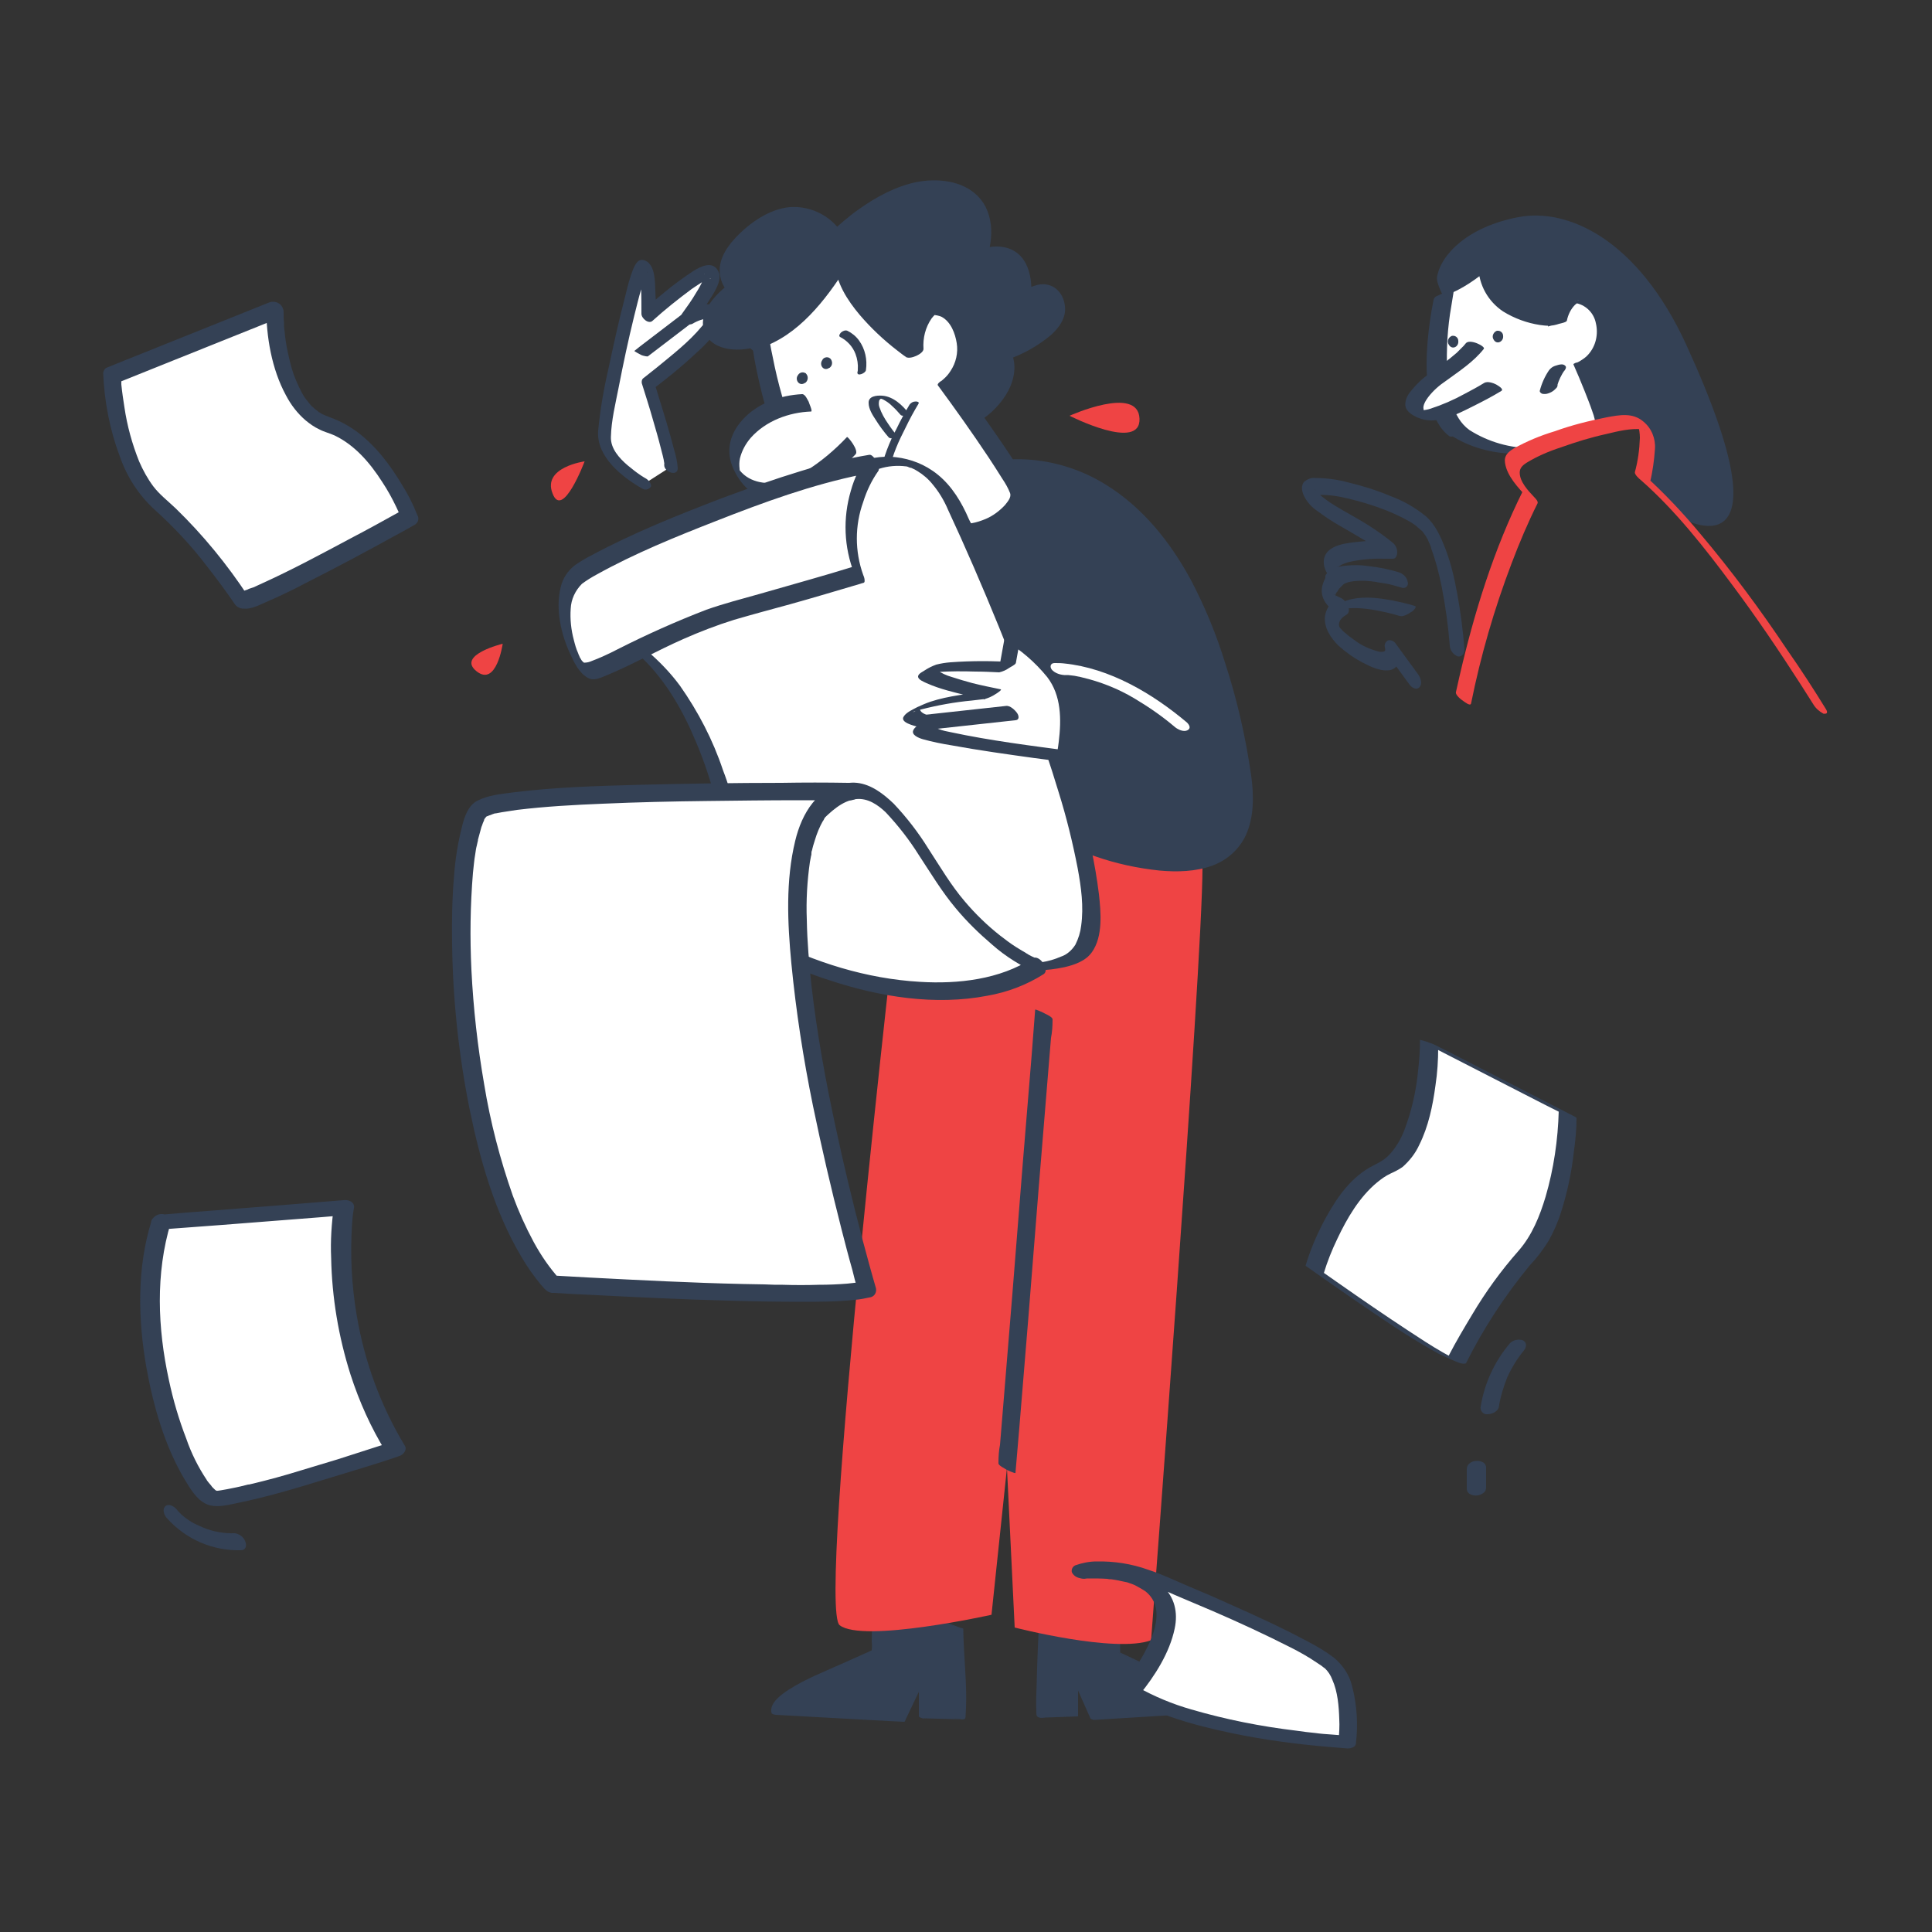 <svg transform="scale(1)" version="1.1" id="dyIbMY4OHk" xmlns="http://www.w3.org/2000/svg" xmlns:xlink="http://www.w3.org/1999/xlink" x="0px" y="0px" viewBox="0 0 500 500" xml:space="preserve" class="pbimage_pbimage__wrapper__image__0LEis false"><rect x="0" y="0" width="500" height="500" fill="#333333" stroke="none"/><title>Busy 3</title><style type="text/css"> .st0{fill:#FFFFFF;} .st1{fill:#000005;} .st2{fill:none;} .st3{fill:#59BE4C;}
 .st3{fill:#ef4444;}
 .st1{fill:#344155;}
 .st0{fill:#FFFFFF;}</style><g id="character-1"><path class="st0" d="M166.6,125.3c0,0-10.3-5.8-10.3-12.3s8.3-44.2,10-43.9s1.4,12.5,1.4,12.5s13.9-12.3,16-11.1S178,82.3,178,82.3
		s7.5-4.1,6.8,0.3s-17.1,16.7-17.1,16.7s5.9,18.6,5.9,21.5" fill="#FFFFFF"></path><path class="st1" d="M167.1,123.8C167,123.8,166.5,123.5,167.1,123.8c-0.5-0.3-0.9-0.5-1.3-0.8c-1.2-0.8-2.3-1.7-3.4-2.6
		c-2.1-1.8-4.4-4.3-4.3-7.3c0.1-4.3,1.2-8.7,2-12.8c1.2-6.2,2.5-12.3,4-18.4c0.6-2.4,1.2-4.9,1.9-7.3c0.3-0.9,0.5-1.8,0.9-2.7
		c0.1-0.3,0.2-0.6,0.3-0.9c0.1-0.2,0.4-0.9,0.2-0.4c0.1-0.4,0.4-0.2,0-0.1c-0.8,0.3-1.6,0-2.2-0.6c0.1,0.1,0.1,0.3,0.1,0.1
		s0,0.2,0.1,0.2c0.3,1.3,0.5,2.7,0.5,4.1c0.1,2.3,0.1,4.6,0.1,6.9c0,1.2,1.9,2.8,2.9,1.8c3.2-2.9,6.6-5.6,10.1-8.2
		c1-0.7,2.1-1.4,3.2-2.1c0.3-0.2,0.7-0.4,1.1-0.5l0.5-0.1c0.2-0.1-0.1,0.1-0.1,0s0.8,0.3-0.1,0c-0.2-0.1-0.4-0.2-0.6-0.3
		c-0.2-0.3-0.3-0.5-0.6-0.8c0.3,0.2-0.2-0.1,0-0.1c0,0,0,0.2,0,0.2c0,0.1,0,0.3-0.1,0.4c-0.1,0.3-0.2,0.6-0.3,0.8
		c-0.5,1.2-1.1,2.3-1.8,3.4c-1.1,1.9-2.4,3.7-3.7,5.5c-1.1,1.5,1.3,3.3,2.7,2.6c1.3-0.8,2.8-1.3,4.3-1.5c0.2,0,0.2,0.1,0.1-0.1
		s-0.5-0.6-0.5-0.6s0,0.6-0.1,0.8c-0.4,0.8-0.8,1.5-1.4,2.1c-3.3,4-7.6,7.3-11.6,10.6c-1.1,0.9-2.3,1.8-3.4,2.7
		c-0.5,0.3-0.6,0.9-0.5,1.4c1,3.2,2,6.3,2.9,9.5c0.7,2.4,1.4,4.8,2,7.2c0.2,0.9,0.5,1.8,0.7,2.8c0.1,0.3,0.1,0.7,0.2,1.1s0,0,0,0.2
		c0,0.1,0,0.2,0,0.4c0,1.8,3.5,3,3.5,0.8c-0.1-1.7-0.5-3.4-1-5c-0.6-2.4-1.3-4.8-2-7.2c-1-3.3-2-6.5-3-9.8l-0.3,1.4
		c3.7-2.8,7.3-5.7,10.7-8.9c2.2-1.9,4.2-4,5.9-6.3c1.5-2.2,1.7-5.6-1.5-6.5c-2.3-0.6-5.1,0.7-7.1,1.8l2.7,2.6
		c1.3-1.8,2.5-3.6,3.7-5.5s3.6-5.3,2.4-7.6c-1.4-2.8-4.5-1.3-6.4-0.1c-2.6,1.7-5.2,3.6-7.6,5.6c-1.7,1.4-3.4,2.8-5.1,4.3l2.9,1.8
		c0.1-2.2,0-4.4-0.1-6.6s0-6.5-2.5-7.7c-1.9-0.9-2.7,0.9-3.3,2.3c-0.8,2.1-1.4,4.3-1.9,6.5c-1.7,6.4-3.1,12.9-4.5,19.4
		c-1.2,5.2-2.1,10.5-2.6,15.8c-0.5,6.7,6.2,12,11.5,15c0.7,0.4,1.6,0.2,2.1-0.5c0,0,0-0.1,0.1-0.1
		C168.6,125.1,167.8,124.2,167.1,123.8L167.1,123.8z" fill="#344155"></path><line class="st2" x1="166" y1="91.6" x2="178.1" y2="82.3"></line><path class="st1" d="M167.7,92.2l10.6-8.1l1.5-1.2c0.2-0.1-1.5-0.9-1.6-1c-0.4-0.2-0.8-0.3-1.3-0.4c-0.2,0-0.4-0.1-0.6,0l-10.6,8.1
		l-1.5,1.2c-0.2,0.1,1.5,0.9,1.6,1c0.4,0.2,0.8,0.3,1.3,0.4C167.3,92.2,167.6,92.3,167.7,92.2L167.7,92.2z" fill="#344155"></path><path class="st1" d="M269.4,421.9c0,0-1,22.4-0.4,22.4s9.5-0.3,9.5-0.3v-9l4.4,9.9l29.8-1.8c0,0,1-3.2-5.8-6.8s-17.5-8.6-17.5-8.6
		l-0.2-13.3L269.4,421.9z" fill="#344155"></path><path class="st1" d="M268.8,421.7c-0.2,4.6-0.4,9.2-0.5,13.8c-0.1,2.5-0.2,5-0.1,7.5c0,0.4,0,0.9,0.2,1.2c0.5,0.5,1.5,0.4,2.1,0.3
		c2.8-0.1,5.6-0.2,8.5-0.3l0,0v-9l-1.2-0.4l4.4,9.9c0.1,0.2,0.9,0.5,1.1,0.4l26.1-1.6l3.8-0.2l0,0c0.3-1.2-0.5-2.5-1.2-3.4
		c-2.1-2.6-5.4-4-8.3-5.5c-4.7-2.4-9.4-4.7-14.2-6.9l0.4,0.3l-0.2-13.3c0-0.2-1-0.5-1.1-0.5L268.8,421.7c0,0,0.8,0.6,1.1,0.5
		l19.9-7.6l-1.1-0.5l0.2,13.3c0,0.1,0.3,0.2,0.4,0.3c4.4,2.1,8.8,4.2,13.1,6.4c3.1,1.5,6.8,3,8.8,5.9c0.3,0.4,1.5,2.5,1,3
		c-0.3,0.3-1.9,0.1-2.3,0.1l-5.2,0.3l-13.7,0.8l-8.6,0.5l1.1,0.4l-4.4-9.9c-0.3-0.2-0.7-0.4-1.2-0.4c0,2.8,0,5.7,0,8.5
		c0,0.5,0.1,0.3-0.2,0.5c-0.6,0.1-1.3,0.1-1.9,0.1l-5.6,0.2c-0.6-0.1-1.1-0.1-1.7,0c-0.3,0.1,0.8,0.7,0.9,0.3c0-0.2,0-0.3,0-0.5
		c-0.1-1.1-0.1-2.3,0-3.5c0-3.6,0.2-7.2,0.3-10.9c0.1-2.5,0.2-4.9,0.3-7.4C269.9,421.8,268.8,421.6,268.8,421.7z" fill="#344155"></path><path class="st1" d="M248.6,421.4c0,0,1.1,23.4,0.4,23.4s-10.6-0.3-10.6-0.3v-9.4l-4.9,10.3l-33.2-1.9c0,0-1.1-3.4,6.4-7.1
		s19.5-9,19.5-9l0.3-13.9L248.6,421.4z" fill="#344155"></path><path class="st1" d="M248,421.2c0.2,4.5,0.4,9,0.5,13.6c0.1,2.6,0.2,5.3,0.1,8c0,0.4,0.1,1.5-0.1,1.8s-1.7,0-2.1,0l-8.5-0.3
		l1.1,0.5v-9.4c0-0.2-1.1-0.6-1.2-0.5l-4.2,8.8c-0.2,0.5-0.4,1-0.7,1.4c-0.1,0.1,0.1,0-0.2,0c-0.9,0-1.8,0-2.7-0.1l-23.4-1.3l-7-0.4
		l1.1,0.4c-0.3-1.1,0.6-2.6,1.3-3.4c2.4-2.9,6.4-4.4,9.8-6c4.9-2.3,9.9-4.6,14.9-6.8l0,0l0.3-13.9l-0.5-0.1l19.3,7l2.8,1
		c0.8,0.3,0.2-0.2-0.2-0.3l-19.3-7l-2.8-1c0,0-0.5-0.1-0.5-0.1l-0.1,7l-0.1,4.8c0.1,0.7,0.1,1.4,0,2.2c-0.1,0.1-0.5,0.2-0.6,0.3
		l-1.8,0.8l-5.6,2.5c-4.5,2-9.3,3.9-13.5,6.6c-1.7,1.1-5.2,3.5-4.4,6.1c0.1,0.2,0.8,0.4,1.1,0.4l29.1,1.6l4.1,0.2c0,0,0.1,0,0.1,0
		l4.9-10.3l-1.2-0.5v9.4c0,0.2,0.9,0.5,1.1,0.5l7.6,0.2h1.9c0.4,0.1,0.8,0.1,1.2,0c0.3-0.2,0.3-0.6,0.3-1c0.4-5.6-0.1-11.3-0.4-16.8
		c-0.1-1.9-0.2-3.8-0.2-5.6C249.1,421.3,248,421.2,248,421.2z" fill="#344155"></path><path class="st3" d="M232.5,232.1c0,0-21.2,183.8-15.2,188.5s39.3-2.7,39.3-2.7l4-38l2,41.3c0,0,26,6.7,35.3,3.3
		c0,0,13.3-174.6,13.3-199.9S232.5,232.1,232.5,232.1z" fill="#ef4444"></path><line class="st2" x1="270.1" y1="262.5" x2="260.6" y2="379.9"></line><path class="st1" d="M267.9,261.3l-0.9,11.7l-2.3,28l-2.7,33.9l-2.4,29.3l-0.8,9.7c-0.3,1.5-0.4,3.1-0.4,4.6c0,0.1,0,0.1,0,0.2
		c0,0.6,1.6,1.3,2,1.6c0.1,0.1,2.3,1.1,2.4,0.9l1-11.7l2.3-28l2.7-33.9l2.4-29.3l0.8-9.7c0.3-1.5,0.4-3.1,0.4-4.6c0-0.1,0-0.1,0-0.2
		c0-0.6-1.6-1.3-2-1.5C270.1,262.1,267.9,261.1,267.9,261.3L267.9,261.3z" fill="#344155"></path><path class="st3" d="M276.8,107.6c0,0,17.7-8,18.1,0.7S276.8,107.6,276.8,107.6z" fill="#ef4444"></path><path class="st3" d="M151.3,119.4c0,0-11,1.5-8.3,8.3C145.6,134.6,151.3,119.4,151.3,119.4z" fill="#ef4444"></path><path class="st1" d="M255.6,121.6c0,0,49.9-17.1,65.8,76.7c9,53.6-75.7,8.6-86.7-7.9S220.2,135.6,255.6,121.6z" fill="#344155"></path><path class="st1" d="M257.3,123l0.5-0.2l0.6-0.2c0.5-0.1-0.2,0,0,0l0.5-0.1c1.7-0.4,3.5-0.6,5.2-0.7h0.8c0.5,0-0.3,0,0,0h0.5
		c0.6,0,1.3,0,1.9,0s1.3,0.1,2,0.2c0.3,0,0.7,0.1,1,0.1l0.5,0.1c0.6,0.1-0.5-0.1,0.1,0c1.5,0.3,3.1,0.6,4.6,1l0.6,0.2
		c-0.8-0.2-0.1,0,0.1,0c0.4,0.1,0.8,0.3,1.2,0.4c0.9,0.3,1.7,0.7,2.5,1l0.6,0.3c0.5,0.2-0.5-0.2,0.1,0.1l1.3,0.7
		c0.9,0.5,1.7,1,2.5,1.5l1.2,0.8c-0.6-0.4,0.2,0.2,0.3,0.2l0.7,0.5c0.9,0.6,1.7,1.3,2.6,2c1.8,1.5,3.5,3.1,5,4.8
		c1.8,2,3.5,4.1,5,6.4c8.8,12.6,13.7,27.7,17.1,42.5c1.1,4.9,2.1,9.8,2.8,14.7c0.4,2.8,0.5,5.6,0.3,8.4c-0.4,4-1.8,8-4.8,10.6
		s-6.3,3.5-10,3.8c-0.5,0-1,0.1-1.6,0.1c-0.1,0-0.3,0-0.4,0h-0.9c-1.2,0-2.4-0.1-3.6-0.2c-0.6-0.1-1.2-0.1-1.8-0.2l-0.4-0.1
		c-0.6-0.1,0.3,0.1-0.1,0l-1-0.2c-1.3-0.2-2.5-0.5-3.8-0.8c-10.7-2.5-21.2-7.2-31-12.6c-2.4-1.3-4.7-2.7-7-4.2
		c-1.1-0.7-2.2-1.4-3.3-2.2l-0.3-0.2L249,201l-1.5-1.1c-1.8-1.3-3.6-2.7-5.3-4.1c-0.7-0.6-1.4-1.2-2.1-1.9c-0.4-0.3,0.3,0.2,0,0
		l-0.2-0.2l-0.4-0.4c-0.3-0.3-0.6-0.6-0.9-1c-0.5-0.5-1-1.1-1.4-1.7c-0.1-0.1-0.2-0.2-0.2-0.3s0.1,0.1,0.1,0.1l-0.3-0.4
		c-0.3-0.5-0.7-1-1-1.6c-1.3-2.3-2.4-4.8-3.3-7.4c-1.9-5.6-2.9-11.5-2.9-17.4c0-13.9,5.9-27,17.3-35.2
		C250.1,126.2,253.6,124.4,257.3,123c1.1-0.4,0.5-1.5-0.2-2c-0.9-0.8-2.2-1.1-3.4-0.8c-7.6,2.9-14.4,7.7-19.6,14
		c-4.3,5.5-7.2,11.9-8.5,18.8c-2.3,11.9-0.4,25.2,5.7,35.8c2,3.3,4.6,6.2,7.6,8.6c3.9,3.2,8,6.2,12.3,8.8
		c10.1,6.4,20.9,11.6,32.2,15.4c5.4,1.9,11,3.1,16.7,3.7c4.5,0.4,9.4,0.3,13.7-1.3c3.8-1.4,6.9-4.2,8.6-7.8
		c2.2-4.8,2.1-10.4,1.4-15.5c-1.4-9.8-3.6-19.5-6.7-29c-2.3-7.5-5.3-14.8-9-21.8c-5.3-9.7-12.3-18.5-21.8-24.4
		c-6.2-3.9-13.4-6.2-20.7-6.6c-3.9-0.2-7.8,0.1-11.5,1.1l-0.5,0.2c-1.1,0.4-0.4,1.5,0.2,2C254.9,123,256.2,123.3,257.3,123z" fill="#344155"></path><path class="st1" d="M259,91.1c0,0,15.2-5.3,14.1-12.1s-9-0.4-9-0.4s3.5-17.3-11.6-11.2c0,0,6.5-15.3-7.3-18s-28.9,13.1-28.9,13.1
		s-6.7-12.6-20-2.8S191,75,191,75s-8.5,6.2-6.3,10.6s10,2.1,10,2.1s9.7,10.7,21,1.6l20.8,8.2c0,0-1,8,7,11.1S264.2,98.6,259,91.1z" fill="#344155"></path><path class="st1" d="M260.3,93.2c4.3-1.4,8.2-3.6,11.7-6.5c2.1-1.9,4-4.5,3.6-7.5c-0.4-3.7-3.3-6.3-7-5.5c-2.3,0.6-4.4,1.7-6.2,3.2
		l4.1,2.4c1.1-5.5,0.4-13.5-6.1-15.2c-3.1-0.8-6.3,0.1-9.1,1.2l3.4,3.3c2.4-5.6,3-13.2-1.7-17.9c-4-4-10.4-4.6-15.7-3.6
		c-5.5,1.1-10.6,3.9-15.1,7.1c-2.7,1.9-5.2,4.1-7.6,6.4l3.9,0.7c-2.8-5.1-8.3-8.1-14.1-7.7c-5.4,0.5-10.6,4.2-14.2,8.1
		c-2.6,2.8-4.7,6.4-3.7,10.3c0.5,2,1.7,3.7,3.3,4.8l-0.6-3.7c-3.5,2.6-8.3,7.2-7.1,12c1.4,5.7,8.8,6.1,13.4,4.7l-2.5-0.8
		c2.1,2.2,4.7,3.9,7.6,5c5.9,2.2,11.9,0.6,16.8-3.1l-2.3,0.5l18.2,7.2l2.6,1l-1.9-2.9c-0.7,6.3,3.2,12.2,9.3,14.1
		c6.9,2.1,14.5-3.8,17.6-9.6c1.9-3.6,2.4-7.8,0.1-11.3c-0.7-1.1-2.1-1.5-3.4-1c-1,0.5-1.4,1.8-0.9,2.9c0,0.1,0.1,0.1,0.1,0.2
		c0.3,0.4,0.5,0.9,0.7,1.4c0.1,0.5,0.2,1,0.2,1.5c-0.1,1.1-0.3,2.2-0.8,3.2c-1.2,2.6-3.1,4.8-5.5,6.5c-1,0.7-2.1,1.3-3.2,1.7
		c-1.1,0.4-2.3,0.6-3.4,0.4c0.5,0.1-0.4-0.1-0.5-0.1c-0.3-0.1-0.5-0.2-0.8-0.3c-0.7-0.3-1.3-0.7-1.9-1.2c-0.4-0.4-0.8-0.8-1.2-1.2
		c-0.2-0.2-0.3-0.5-0.5-0.8c-0.2-0.2-0.3-0.5-0.4-0.8c-0.2-0.6-0.4-1.2-0.6-1.9c0,0-0.1-0.4,0-0.1s0-0.2,0-0.3
		c0-0.2-0.1-0.5-0.1-0.8s0-0.8,0-1.2s0-0.4,0,0.1c0.2-1.3-0.6-2.6-1.9-3l-15.2-6c-1.8-0.7-3.7-1.7-5.6-2.2c-1.6-0.5-2.6,0.8-3.8,1.5
		c-1.1,0.7-2.4,1.3-3.7,1.7c-2,0.5-4.1,0.5-6-0.2c-1.8-0.6-3.4-1.4-4.9-2.6c0.6,0.4-0.3-0.2-0.4-0.3s-0.4-0.3-0.6-0.5
		s-0.4-0.3-0.5-0.5c-0.6-0.6-1.5-0.9-2.4-0.7c-0.4,0.1-0.9,0.2-1.3,0.3c-0.4,0.1-0.9,0.2-1.3,0.2c-0.4,0.1-0.8,0.1-1.2,0.1
		c-0.3,0-0.6,0-0.9,0c-0.1,0-0.9-0.1-0.5-0.1c-0.2,0-0.5-0.1-0.7-0.2l-0.5-0.2c0.2,0.1,0.2,0.1,0.1,0c-0.5-0.2-0.1,0-0.4-0.2
		c0,0-0.4-0.6-0.3-0.3c-0.1-0.1-0.2-0.3-0.3-0.5c0.1,0.2,0.1,0.2,0,0s0-0.1,0,0c0-0.1,0-0.3,0-0.4c0-0.5-0.1,0.2,0-0.3
		c0.1-0.3,0.1-0.6,0.2-0.9c-0.1,0.3,0.2-0.3,0.2-0.3c0.1-0.2,0.2-0.4,0.4-0.7c0.6-0.9,1.3-1.8,2.1-2.6c1-1,2-1.9,3.1-2.7
		c1.4-1,0.4-2.9-0.6-3.7c1,0.7,0.1,0.1-0.2-0.2s-0.3-0.6,0,0.1c-0.1-0.2-0.2-0.3-0.3-0.4s-0.2-0.3-0.3-0.5c-0.2-0.3,0.1,0.2,0.1,0.2
		c-0.1-0.2-0.1-0.3-0.2-0.4s-0.1-0.4-0.2-0.6c-0.1-0.4,0,0.1,0,0.1c0-0.1,0-0.3,0-0.4s0-0.5,0-0.7c0,0.5,0.1-0.4,0.1-0.6
		c0.1-0.5,0.3-1,0.6-1.5c0.4-0.8,0.9-1.5,1.5-2.1c2.8-3.4,7.1-6.9,11.6-7.6c1.3-0.3,2.7-0.1,4,0.3c0.2,0.1,0.9,0.4,0.4,0.1
		c0.3,0.2,0.6,0.3,0.9,0.5s0.5,0.3,0.8,0.5l0.4,0.3c-0.4-0.3-0.1-0.1,0.1,0.1c0.5,0.4,0.9,0.8,1.4,1.3c0.2,0.2,0.4,0.4,0.6,0.7
		c-0.4-0.5-0.1-0.1,0.1,0.1c0.3,0.4,0.6,0.8,0.8,1.2c0.7,1.2,2.8,1.8,3.8,0.7c4.8-5.2,10.8-9.2,17.4-11.7c2.2-0.8,4.6-1.2,6.9-1.2
		c2.1,0,4.2,0.5,6,1.5c1.2,0.7,2.1,1.8,2.6,3.1c0.5,1.4,0.7,2.9,0.6,4.4c0,0.2,0,0.4,0,0.6c0-0.5,0,0.3-0.1,0.4
		c0,0.4-0.1,0.7-0.2,1.1c-0.1,0.7-0.3,1.5-0.5,2.2c-0.1,0.5-0.3,0.9-0.5,1.4c0,0.2-0.1,0.3-0.2,0.4s0.3-0.7,0.1-0.4
		c-0.5,1.3,0.1,2.8,1.4,3.4c0.7,0.3,1.4,0.3,2,0c1.1-0.5,2.2-0.8,3.3-1l0.7-0.1c0.3,0,0,0,0,0h0.3c0.2,0,0.4,0,0.6,0s0.7,0.1,0.2,0
		c0.3,0.1,0.7,0.2,1,0.3c-0.8-0.3,0.6,0.4,0.3,0.2s0.3,0.3,0.5,0.5s-0.3-0.4,0,0c0.1,0.2,0.2,0.3,0.3,0.4s0.1,0.3,0.2,0.4
		c-0.2-0.3-0.1-0.3,0,0s0.2,0.7,0.3,1c0,0.2,0.2,1.2,0.1,0.6c0.1,0.3,0.1,0.7,0.1,1c0.1,0.6,0.1,1.3,0.1,1.9c0,0.3,0,0.6,0,0.8
		s-0.1,1,0,0.6s0,0.4-0.1,0.5l-0.1,0.6c0,0.2-0.1,0.3-0.1,0.5c-0.2,1.4,0.8,2.7,2.2,3c0.7,0.1,1.4-0.1,1.9-0.5l0.3-0.2l0.3-0.2
		l0.2-0.2c0.2-0.2-0.5,0.3,0,0c0.8-0.5,1.7-1,2.6-1.4l0.3-0.1c-0.4,0.1,0,0,0,0l0.7-0.1c0.3-0.1-0.1,0-0.1,0h0.4
		c0.2,0,0.2-0.1-0.1,0c0.2,0,0.2-0.1-0.1-0.1c0.1,0,0.2,0.1,0.3,0.2c-0.1-0.1-0.2-0.2-0.2-0.1c0-0.1,0,0.1,0,0
		c0.2,0.5,0.3,1,0.3,1.6c0-0.4,0,0.2-0.1,0.3c-0.1,0.2-0.1,0.5-0.2,0.7c0.1-0.4-0.1,0.2-0.2,0.3s-0.3,0.5-0.5,0.7s0,0.1-0.3,0.3
		c-0.2,0.2-0.4,0.4-0.6,0.6c-0.4,0.4-0.9,0.8-1.4,1.2c-1.9,1.4-3.9,2.6-6,3.6c-1.3,0.6-2.6,1.2-3.9,1.6s-1.4,2.1-0.8,3.1
		C257.7,93.1,259.1,93.6,260.3,93.2z" fill="#344155"></path><path class="st0" d="M215.6,129.8c-13.8-6.4-18.6-40.5-18.6-40.5c11-3.4,21.6-22,21.6-22c0.2,11.9,18.2,24.3,18.2,24.3
		c-0.4-10.6,8.8-15.1,12.4-6.3s-4,13.7-4,13.7s17.8,24.4,18.7,28.1c0.9,3.8-16.2,17.7-29.9,4.1C234,131.2,227.7,135.4,215.6,129.8z" fill="#FFFFFF"></path><path class="st1" d="M217.8,128.6c-6.3-3-9.8-10.4-12.2-16.5c-2.4-6.3-4.3-12.9-5.6-19.6c-0.3-1.4-0.6-2.8-0.8-4.3l-2.6,1.9
		c10-3.2,17.1-12.5,22.5-21c0.5-0.8,1.1-1.7,1.5-2.5l-4.5,1.4c0.2,5.1,3.2,9.7,6.4,13.5c2.9,3.4,6.2,6.5,9.7,9.2
		c0.8,0.6,1.5,1.2,2.3,1.7c1,0.7,4.5-0.8,4.5-2.1c-0.2-2.8,0.5-5.6,2.1-7.9c0.3-0.4,0.6-0.7,0.9-1c0.1,0,0.4-0.1,0.1,0l-0.1,0.1
		c0.3-0.1-0.2,0.1-0.2,0.1s0,0,0.2,0h0.4c0.4,0.1,0.9,0.2,1.3,0.4c2.4,1.3,3.5,4.3,3.9,6.8c0.4,2.5-0.2,5.1-1.6,7.2
		c-0.5,0.8-1.1,1.5-1.8,2.1c-0.2,0.2-0.5,0.4-0.7,0.6c0.3-0.2,0.4-0.2,0.1-0.1s-1.1,0.8-0.9,1.1c4.5,6.1,8.9,12.3,13.1,18.6
		c1.2,1.8,2.4,3.7,3.6,5.6c0.8,1.2,1.5,2.4,2,3.7c0.4,1.1-0.6,2.2-1.3,3.1c-1.4,1.5-3.1,2.8-5,3.6c-1.2,0.5-2.4,0.9-3.6,1.1
		c-1.6,0.3-3.2,0.3-4.7,0.1c-4.1-0.7-7.8-2.7-10.6-5.6c-0.7-0.7-3.1,0.6-3.6,0.9c-0.1,0.1,0.7-0.4,0.2-0.1s0.2-0.1,0.2-0.1
		c-0.2,0.1-0.3,0.1-0.5,0.2c-0.4,0.2,0.5-0.1,0.2-0.1l-0.3,0.1c-0.2,0-0.8,0.2-0.3,0.1c-0.6,0.1-1.1,0.2-1.7,0.3
		C226,131.7,221.7,130.4,217.8,128.6c-0.9-0.5-2.3,0.2-3.1,0.6c-0.2,0.1-2,1.2-1.2,1.6c6.6,3,15.4,4.7,22,0.5l-3.6,0.9
		c2.8,2.8,6.3,4.8,10.1,5.6c3.4,0.6,7,0.4,10.3-0.6c3.1-0.9,6-2.3,8.7-4.2c2-1.3,3.6-3,4.8-4.9c0.6-1,0.5-2.3-0.1-3.3
		c-0.9-1.7-1.9-3.4-2.9-4.9c-2.9-4.5-6-8.9-9.1-13.3c-2-2.9-4.1-5.7-6.2-8.6l-0.9,1.1c4.1-2.7,6.6-7.5,5.7-12.3
		c-0.6-2.9-2.2-6.2-5.2-7.2s-6.6,0.6-8.8,2.6c-2.9,2.6-3.9,6.5-3.8,10.3l4.5-2.1c-6.1-4.2-12.1-9.8-15.7-16.3
		c-1.4-2.4-2.2-5-2.3-7.8c0-1-4.1,0.8-4.5,1.4c-1.9,3.2-3.9,6.3-6.2,9.2c-1.9,2.5-4,4.8-6.3,7c-1.1,1.1-2.3,2-3.6,2.9
		c-0.5,0.4-1.1,0.7-1.7,1c-0.4,0.2-0.8,0.4-1.3,0.5c-0.6,0.2-2.8,0.9-2.6,1.9c0.6,4.1,1.5,8.1,2.5,12.1c1.9,7.2,4.3,14.7,8.4,21
		c2,3.1,4.6,6,7.9,7.6c0.9,0.4,2.3-0.2,3.1-0.6C216.8,130.1,218.6,129,217.8,128.6z" fill="#344155"></path><path class="st0" d="M220.4,115.4c0,0-15.1,16.9-25.7,10.6c-10.6-6.3-1.8-21,14.1-21.6" fill="#FFFFFF"></path><path class="st1" d="M219.2,113.1c-1.6,1.7-3.3,3.3-5.1,4.8c-3.4,2.8-7.2,5.4-11.4,6.6c-3.9,1.1-8.6,0.5-11.2-2.7
		c-0.3-0.4,0,0.2-0.2-0.3c0.1,0.2,0.2,0.4,0.3,0.6c-0.1-0.2-0.2-0.5-0.2-0.8c-0.1-0.9-0.1-1.8,0.1-2.7c0.5-2,1.5-3.8,2.8-5.3
		c3.9-4.4,9.9-6.6,15.6-6.8c0.5,0-0.6-2.3-0.6-2.5c-0.3-0.5-0.9-2-1.7-2c-5.7,0.3-11.5,2.3-15.4,6.6c-3.1,3.4-4.4,7.6-2.7,12
		c1.9,4.8,5.9,8.9,11.3,9c4.8,0.1,9.4-2.6,13.2-5.4c2.7-1.9,5.1-4.2,7.4-6.6C222.4,116.6,219.4,112.9,219.2,113.1L219.2,113.1z" fill="#344155"></path><path class="st0" d="M234.1,107.2c0,0-4.2-5.4-7.2-4.4s2.2,7.9,4.2,10.2" fill="#FFFFFF"></path><path class="st1" d="M235.3,107.1c-1.7-2.2-4.1-4.5-7-4.7c-1.4-0.1-3.6,0.1-3.5,1.9c0,1.5,1,3.1,1.8,4.3c1,1.6,2.1,3.1,3.4,4.6
		c0.3,0.3,1.1,0.3,1.5,0.2c0.1,0,1.1-0.2,0.9-0.4c-1-1.1-1.8-2.2-2.6-3.4c-0.9-1.3-1.7-2.7-2.2-4.2c-0.2-0.5-0.2-1.1-0.1-1.6
		c0-0.2,0.2-0.4,0.3-0.5c0.1-0.1,0.1-0.1,0.2-0.1c0.1-0.1-0.1,0.1,0.1,0s0,0-0.1,0s-0.5,0-0.2,0c-0.3,0,0,0-0.1,0h0.2h0.2
		c0.3,0.1,0.7,0.3,1,0.5c0.7,0.4,1.3,0.9,1.8,1.4c0.8,0.7,1.5,1.5,2.2,2.3c0.3,0.3,1.2,0.2,1.6,0.2
		C234.6,107.5,235.5,107.3,235.3,107.1L235.3,107.1z" fill="#344155"></path><path class="st0" d="M236.5,104.6c0,0-6.4,10.7-7.5,17.3" fill="#FFFFFF"></path><path class="st1" d="M235.4,104.7c-1.2,2-2.4,4.2-3.4,6.3c-1.9,3.5-3.3,7.3-4.2,11.2c-0.1,0.8,2.2,0.2,2.4-0.6
		c0.7-3.8,2.4-7.5,4.2-11c1-2.1,2.1-4.1,3.3-6.1c0.3-0.5-0.4-0.6-0.7-0.6C236.3,103.9,235.8,104.2,235.4,104.7z" fill="#344155"></path><path class="st0" d="M223,96.1c0,0,1.1-6.7-4.7-9.7" fill="#FFFFFF"></path><path class="st1" d="M224.1,95.8c0.4-2.7-0.2-5.5-1.8-7.7c-0.8-1.1-1.8-1.9-3-2.5c-0.5-0.2-1.1,0-1.6,0.4c-0.2,0.2-0.8,0.9-0.3,1.2
		c1.8,0.9,3.3,2.5,4,4.4c0.5,1.3,0.7,2.7,0.6,4.1c0,0.2,0,0.4-0.1,0.6c0,0.1,0,0.1,0,0.2c0,0.1,0-0.2,0-0.1
		C221.8,97.5,224,96.6,224.1,95.8L224.1,95.8z" fill="#344155"></path><path class="st1" d="M214.9,92.8c0.6,0.7,0.6,1.7-0.1,2.3c-0.1,0.1-0.1,0.1-0.2,0.1c-1.4,1-2.7-0.7-1.8-2c0.3-0.7,1.2-0.9,1.8-0.6
		C214.8,92.7,214.8,92.8,214.9,92.8z" fill="#344155"></path><path class="st1" d="M208.6,96.7c0.6,0.6,0.6,1.7-0.1,2.3c-0.1,0.1-0.1,0.1-0.2,0.1c-1.4,1-2.7-0.8-1.8-2c0.4-0.7,1.2-0.9,1.8-0.6
		C208.5,96.6,208.6,96.6,208.6,96.7z" fill="#344155"></path><path class="st0" d="M247.6,132.1c-9.4-20.3-25.8-10.4-25.8-10.4s-72.6,33.5-56.1,46.6s22.4,41.5,22.4,41.5
		c-1.9,0.3-3.9,0.4-5.9,0.5l21.1,26.2c1.9-0.1,3.7,0,5.6,0.1c14.4,1,53,20.3,69.4,10.9S257,152.5,247.6,132.1z" fill="#FFFFFF"></path><path class="st1" d="M250,132.7c-2-4.2-4.7-8.2-8.7-10.9c-3.2-2.2-7-3.4-10.9-3.6c-3.8-0.1-7.5,0.8-10.8,2.5
		c-6.3,3.2-12.7,6.2-18.9,9.5c-10.9,5.9-22,12.1-31.3,20.3c-3.1,2.7-6.8,6.1-8.1,10.1c-0.5,1.4-0.5,3,0,4.4c0.9,2.3,3.2,3.7,4.9,5.3
		c6.3,6.1,10.7,13.9,14,21.9c2.2,5.2,4,10.7,5.3,16.2c0.1,0.3,0.1,0.6,0.2,0.8l0.4-0.5c-1.8,0.2-3.6,0.4-5.4,0.5
		c-0.6,0-1.2,0.2-0.7,0.8l10.8,13.4l7.2,9l2.3,2.9c0.5,0.7,1.1,1.2,1.8,1.6c1.9,1,4.1,0.6,6.2,0.7c1.1,0,2.1,0.1,3.1,0.2l0.6,0.1
		l0.5,0.1l1.1,0.2c1,0.2,1.9,0.4,2.9,0.7c2,0.5,3.8,1,6,1.7s4.8,1.5,7.2,2.2c10.4,3.3,20.9,6.7,31.8,7.9c4.6,0.7,9.4,0.6,14-0.4
		c2.6-0.6,5.5-1.6,7.1-3.9c2.9-4.1,2.3-10.4,1.8-15c-1-8-2.7-15.9-5.1-23.6c-2.7-9.2-5.9-18.3-9.2-27.3c-3.2-8.6-6.7-17.2-10.3-25.7
		c-2.7-6.4-5.5-12.8-8.4-19.2C250.9,134.8,250.5,133.8,250,132.7c-0.5-1-1.9-1.3-2.8-1.5c-0.3-0.1-2.4-0.4-2,0.4
		c4.7,10.1,9.1,20.3,13.3,30.6c5.7,14.1,11.1,28.3,15.5,42.9c2,6.4,3.6,12.9,4.9,19.6c0.9,4.9,1.6,9.9,0.9,14.9
		c-0.2,1.7-0.7,3.3-1.5,4.9c-0.9,1.4-2.2,2.6-3.8,3.1c-6.3,2.8-14,1.7-20.6,0.4c-8.3-1.8-16.5-4-24.5-6.8
		c-6.6-2.2-13.5-4.6-20.5-5.4c-2.4-0.2-4.8-0.3-7.2-0.2l3.7,1.4l-18.4-23l-2.6-3.3l-0.7,0.8c2.1-0.1,4.2-0.3,6.3-0.5
		c0.3,0,0.5-0.2,0.4-0.5c-0.8-3.8-1.9-7.6-3.3-11.2c-2.6-7.8-6.4-15.1-11.1-21.8c-2.5-3.4-5.5-6.5-8.7-9.2c0.3,0.2-0.1-0.1-0.2-0.2
		l-0.4-0.4c-0.2-0.2-0.4-0.5-0.5-0.8c-0.3-0.6-0.5-1.3-0.6-2c-0.3-3.4,2.6-6.8,4.8-9.1c3.9-3.9,8.1-7.3,12.7-10.3
		c5.2-3.6,10.6-6.8,16.1-9.9c7.8-4.4,15.7-8.5,23.8-12.3c1.5-0.8,3-1.4,4.6-2c2.2-0.7,4.6-0.9,6.9-0.6c-0.4-0.1,0.6,0.1,0.7,0.2
		c-0.5-0.1,0.5,0.2,0.7,0.2c-0.5-0.2,0.4,0.2,0.6,0.3s0.6,0.3,0.9,0.5c1.5,0.9,2.9,2.1,4,3.5c1.6,1.9,2.9,4.1,3.9,6.4
		c0.4,0.9,1.9,1.3,2.8,1.5C248.3,133.2,250.4,133.5,250,132.7z" fill="#344155"></path><path class="st0" d="M222.2,148.8c0,0-13.7,4.2-31.2,9s-34.9,16.1-38.7,16.1s-10.5-19.4-2.6-25s53.4-25.4,76.2-28.7
		C225.8,120.1,216,133.3,222.2,148.8z" fill="#FFFFFF"></path><path class="st1" d="M221,146.6c-3.9,1.2-7.9,2.4-11.8,3.5c-4.2,1.2-8.4,2.4-12.6,3.6c-4.6,1.3-9.3,2.5-13.8,4.1
		c-7.8,3-15.4,6.4-22.9,10.2c-2.3,1.2-4.7,2.3-7.1,3.2c-0.5,0.2-1.1,0.3-1.7,0.3c0.3,0.1,0,0-0.1-0.1s0.2,0.2-0.1-0.1
		s0.2,0.3-0.1-0.1l-0.2-0.2c-0.2-0.2,0.3,0.5,0,0c-0.1-0.1-0.4-0.6-0.2-0.3s-0.2-0.4-0.3-0.5l-0.3-0.7c0.2,0.5-0.2-0.4-0.2-0.5
		c-0.5-1.1-0.8-2.2-1.1-3.4c-0.7-2.6-1-5.4-0.8-8.1c0.1-2.4,1.2-4.7,2.9-6.4c1.2-0.9,2.5-1.7,3.8-2.4c9.9-5.5,20.5-9.8,31-13.9
		c12.2-4.8,24.8-9.4,37.7-12c1.2-0.2,2.5-0.5,3.7-0.7l-2.3-4.2c-1.9,2.8-3.4,5.8-4.3,9.1c-2.1,7.1-1.8,14.6,0.9,21.5
		c0.3,0.7,1.1,2.4,2.1,2.4s0.4-1.7,0.2-2.1c-2.2-6.1-2.2-12.8,0-18.9c0.9-2.9,2.2-5.6,3.9-8c0.7-0.9-1.2-4.4-2.3-4.2
		c-6,1-11.9,2.4-17.7,4.2c-6.9,2.1-13.7,4.5-20.4,7c-11.5,4.4-23,9-33.8,14.8c-1.4,0.7-2.9,1.6-4.2,2.5c-1.9,1.4-3.3,3.5-3.8,5.8
		c-1.4,5.6,0.1,12.2,2.5,17.3c1,2.2,2.3,4.9,4.5,6.1c1.5,0.9,3.1,0.1,4.6-0.5c6.8-2.8,13.3-6.5,20.1-9.5c4.3-1.9,8.7-3.6,13.2-5
		c4.8-1.4,9.6-2.7,14.4-4c6.1-1.7,12.1-3.5,18.2-5.3l0.9-0.3C224.5,150.7,222.4,146.2,221,146.6z" fill="#344155"></path><path class="st0" d="M268.5,250.1c0,0-14.5-5.6-26.1-24.1c-10.4-16.6-17.9-26.7-28.3-18.2s-21.1,26.2-24,32.3
		c8.8,5.5,18.3,9.8,28.2,12.7C241.6,259.5,259.3,256.3,268.5,250.1z" fill="#FFFFFF"></path><path class="st1" d="M268.4,248.1c-1-0.4-1.9-0.8-2.8-1.4c-0.1-0.1-0.2-0.1-0.3-0.2l-0.7-0.4c-0.6-0.4-1.2-0.7-1.8-1.1
		c-1.4-0.9-2.7-1.9-4-2.9c-3.3-2.6-6.4-5.6-9.1-8.8c-3.6-4.2-6.4-9-9.4-13.6c-2.6-4.2-5.6-8.1-9-11.7c-2.6-2.5-5.8-5-9.5-5.4
		s-7,1.5-9.7,3.8c-3.4,3-6.6,6.4-9.4,10c-5.6,6.8-10.3,14.1-14.2,22c-0.6,1.2,0.3,2.8,1.4,3.5c7.7,5,16,9,24.8,11.8
		c13,4.3,27.3,6.6,40.8,4c5.2-0.9,10.2-2.8,14.6-5.6c1.7-1.1-1.1-5.2-2.9-4.1c-8.4,5.5-19.3,6.7-29.1,6.1
		c-13.8-0.8-27.2-5-39.5-11.3c-2.8-1.4-5.4-2.9-8-4.6l1.4,3.5c3.3-6.6,7.2-12.9,11.6-18.7c2.7-3.7,5.6-7.1,8.8-10.4
		c2.6-2.5,5.5-5.4,9.2-5.8c3-0.3,5.6,1.5,7.6,3.4c3.2,3.4,6.1,7.1,8.6,11.1c3.1,4.7,5.9,9.4,9.5,13.7c2.9,3.5,6.1,6.6,9.5,9.5
		c3.5,3.1,7.6,5.6,11.9,7.5c0.6,0.3,1.3,0.1,1.7-0.5c0.1-0.2,0.2-0.5,0.1-0.8C270.3,249.7,269.5,248.6,268.4,248.1z" fill="#344155"></path><path class="st0" d="M220,204.8c0,0-86.2-0.8-95.3,4.4s-8.7,93.2,18.2,123.1c0,0,71.5,4.3,81.5,1.3
		C224.4,333.5,187.1,208.2,220,204.8z" fill="#FFFFFF"></path><path class="st1" d="M219.5,202.6c-5.7-0.1-11.5-0.1-17.2,0c-12.2,0-24.4,0.2-36.6,0.5c-11,0.3-22.2,0.6-33.1,2
		c-3,0.4-6.3,0.7-9,2.1c-2.4,1.2-3.4,4.1-4,6.6c-1.1,4.3-1.8,8.6-2.1,13c-0.5,5.8-0.6,11.7-0.5,17.6c0.2,14.3,1.7,28.5,4.5,42.5
		c2.7,13.2,6.5,26.7,13.4,38.3c1.5,2.6,3.2,5,5.1,7.3c0.8,0.9,1.5,1.9,2.8,2.1c0.2,0,0.5,0,0.7,0c3.1,0.2,6.2,0.4,9.2,0.5
		c11.9,0.6,23.9,1.2,35.8,1.5c6.3,0.2,12.7,0.3,19,0.3c4.6,0,9.1,0,13.7-0.5c1.4-0.1,2.8-0.4,4.2-0.7c1-0.3,1.5-1.3,1.3-2.3
		c-1.2-4.1-2.3-8.2-3.4-12.3c-2.6-9.9-5-19.8-7.1-29.7c-2.6-12-4.8-24.2-6.2-36.4c-0.6-5.7-1.1-11.1-1.2-17c-0.2-5,0.1-10,0.8-14.9
		c0.1-0.6,0.2-1.1,0.3-1.6c0.1-0.2,0.1-0.5,0.1-0.8s0.2-1,0.1-0.4c0.2-1,0.5-2,0.8-2.9c0.5-1.7,1.2-3.4,2.1-5
		c-0.3,0.6,0.3-0.4,0.4-0.7s0.4-0.6,0.7-1s0.5-0.6,0.8-0.9l0.4-0.4c0.4-0.4-0.3,0.3,0.1-0.1c0.6-0.5,1.2-0.9,1.8-1.3l0.2-0.1
		c0.2-0.2-0.6,0.2-0.2,0.1l0.5-0.2c0.3-0.1,0.7-0.3,1-0.4c0.2-0.1,0.4-0.1,0.6-0.2c0.6-0.2-0.4,0.1,0.1,0s0.8-0.1,1.2-0.2
		C223.8,206.6,222.5,202.3,219.5,202.6c-7.9,0.9-12,7.9-13.7,15c-2.5,10.3-2,21.2-1,31.7c1.2,12.4,3.1,24.7,5.6,36.9
		c2.2,10.7,4.7,21.4,7.4,32c0.9,3.5,1.8,7,2.8,10.5c0.4,1.7,0.8,3.3,1.4,5c0,0.1,0,0.1,0.1,0.2l1.3-2.3c-0.1,0-0.2,0-0.4,0.1
		s0.7-0.1,0.1,0c-0.4,0.1-0.7,0.1-1.1,0.2c-0.9,0.1-1.8,0.2-2.7,0.3c-2.5,0.2-4.9,0.3-7.4,0.3c-3.1,0.1-6.2,0.1-9.3,0
		c-1.7,0-2.8,0-4.7-0.1l-5.5-0.1c-13.5-0.3-26.9-1-40.4-1.7c-3-0.2-5.9-0.3-8.9-0.5l1.7,0.9c-2.6-2.9-4.8-6.1-6.7-9.6
		c-2.1-3.9-3.9-7.9-5.4-12c-3.3-9.4-5.8-19-7.4-28.8c-1.7-9.8-2.8-19.6-3.3-29.6c-0.4-8.4-0.3-16.7,0.4-25.1
		c0.2-1.6,0.3-3.3,0.6-4.9c0.1-0.7,0.2-1.5,0.4-2.2c0.1-0.3,0.1-0.6,0.2-0.9s0.1-0.4,0.1-0.5s-0.1,0.4,0-0.1
		c0.3-1.1,0.6-2.2,0.9-3.3c0.2-0.4,0.3-0.9,0.5-1.3c0.1-0.2,0.2-0.4,0.2-0.5s0.1-0.2,0.1-0.2c0.1-0.2-0.3,0.5-0.1,0.1
		s0.4-0.5,0.6-0.8s0,0.1-0.1,0.1c0.1,0,0.2-0.2,0.3-0.2c0.4,0-0.5,0.2-0.1,0.1c0.2,0,0.3-0.1,0.4-0.2c0.3-0.1,0.7-0.2,1.1-0.4
		l0.6-0.2c0.7-0.2-0.4,0.1,0.2,0c0.6-0.1,1.1-0.2,1.6-0.3c1.3-0.2,2.6-0.4,3.9-0.6c7.4-0.9,14.8-1.3,22.2-1.6
		c9-0.4,17.9-0.6,26.9-0.7c8-0.1,15.9-0.2,23.9-0.2c4.3,0,8.6,0,12.9,0h0.6c1.1-0.1,2-1,1.9-2.2c0-0.1,0-0.2,0-0.3
		C222,203.3,220.8,202.5,219.5,202.6z" fill="#344155"></path><path class="st0" d="M275.2,195.6c0,0,3-13.2-0.7-19.5S262,164.3,262,164.3l-1.5,8.3c0,0-22.9-1.1-20.7,1.6s17,5.5,17,5.5
		s-31.7,3.2-17.2,7.1c0,0-3.3,1.1,0.5,2.8S275.2,195.6,275.2,195.6z" fill="#FFFFFF"></path><path class="st1" d="M277.4,194.4c0.9-4.1,1.3-8.3,1.1-12.5c-0.1-2.9-0.9-5.7-2.5-8.2c-1.9-2.7-4.3-5.1-6.9-7.1
		c-1.6-1.3-3.2-2.4-4.9-3.5c-0.5-0.3-1.9,0.7-2.3,1s-1.9,0.9-2,1.5l-1.5,8.3l4.2-2.5c-5.5-0.4-11.1-0.4-16.6,0
		c-1.3,0.1-2.5,0.3-3.7,0.6c-1.1,0.4-2.1,0.9-3,1.5c-0.4,0.3-1.6,0.8-1.7,1.5c-0.1,0.9,1.6,1.5,2.2,1.8c1.8,0.8,3.6,1.4,5.4,1.9
		c3.2,0.9,6.4,1.6,9.6,2.3l4.1-2.5c-3.6,0.4-7.1,0.8-10.7,1.4c-2.5,0.4-5,0.9-7.4,1.7c-1.2,0.4-2.3,0.9-3.4,1.4
		c-1.1,0.6-2.8,1.3-3.5,2.4c-1.1,1.6,2.7,2.4,3.6,2.7l4-2.4c-0.9,0.3-1.7,0.7-2.5,1.2c-0.8,0.5-2.2,1.1-2.6,2
		c-0.7,1.3,1.4,2.1,2.4,2.4c2.5,0.7,5,1.2,7.5,1.6c7.1,1.3,14.3,2.3,21.5,3.3l5.4,0.7c0.8,0.1,2.1-0.9,2.8-1.3
		C276.2,195.4,277.6,194.4,277.4,194.4c-10.5-1.4-21-2.7-31.3-4.9c-1-0.2-2.1-0.4-3.1-0.8c-0.6-0.2-1.2-0.5-1.7-0.8
		c-0.4-0.2-0.6-0.6-0.8-1c0-0.1,0.1-0.2,0.1-0.3c0.7-0.9-0.2-0.5-2.5,1.4c0.2-0.1,0.1,0-0.2,0.1c0.9-0.3,1.7-0.8,2.5-1.3
		c0.2-0.1,1.5-1.1,1.5-1.2c-0.8-0.2-3.8-0.8-3.8-2.1c0-0.1,0.2-0.3,0.2-0.4s0.1,0-0.1,0.1c-0.4,0.2-0.7,0.5-1.1,0.7
		c0.1,0-0.9,0.5-0.6,0.3c-0.5,0.3-0.1,0,0.1-0.1l0.4-0.1c0.4-0.2,0.9-0.3,1.4-0.4c4.3-1.1,8.7-1.9,13.1-2.3c1.1-0.1,2.3-0.3,3.4-0.4
		c1-0.3,1.9-0.7,2.8-1.3c0.2-0.1,1.7-1.1,1.3-1.2c-2.4-0.5-4.9-1-7.3-1.6c-1.8-0.5-3.6-1-5.4-1.6c-1.4-0.4-2.7-1-3.8-1.8
		c-0.2-0.2-0.3-0.5-0.5-0.7c0,0,0-0.1,0-0.1l0,0c0.4-0.5-0.1-0.2-1.5,0.9l-1.5,0.9h-0.1c0.1,0,0.2-0.1,0.3-0.1
		c1.2-0.2,2.4-0.4,3.6-0.4c3.2-0.2,6.4-0.2,9.6-0.1c2.1,0,4.1,0.1,6.2,0.2c0.9-0.2,1.8-0.6,2.5-1.1c0.4-0.3,1.6-0.8,1.8-1.3l1.5-8.3
		l-4.4,2.4c4.2,2.5,7.9,5.7,11,9.5c3.7,4.8,3.7,11,3,16.8c-0.2,1.7-0.5,3.3-0.8,5c0,0.1,2.1-0.8,2.3-0.9
		C275.9,195.6,277.2,195,277.4,194.4z" fill="#344155"></path><line class="st2" x1="261.6" y1="184.5" x2="239.6" y2="186.9"></line><path class="st1" d="M260.3,182.7l-19.2,2.1l-2.8,0.3c-1.1,0.1-0.9,1.2-0.4,1.9s1.8,1.9,2.9,1.8l19.2-2.1l2.8-0.3
		c1.1-0.1,0.9-1.2,0.4-1.9S261.4,182.5,260.3,182.7L260.3,182.7z" fill="#344155"></path><path class="st1" d="M274.1,173.1c0,0,14-0.4,31.4,14.4" fill="#344155"></path><path class="st0" d="M275.4,174.7h0.4c-0.9,0,0.3,0,0.6,0c0.6,0.1,1.2,0.1,1.7,0.2l1,0.2c0.2,0,0.5,0.1,0.1,0l0.8,0.2
		c4.7,1.1,9.3,2.9,13.5,5.4c3.7,2.2,7.2,4.6,10.5,7.4c0.8,0.7,2.3,1.4,3.3,0.9s0.5-1.4-0.1-2c-8.9-7.5-20-14.1-31.8-15.3
		c-0.8-0.1-1.7-0.1-2.5-0.1c-1,0-1.3,0.9-0.7,1.7C272.9,174.1,274.1,174.6,275.4,174.7L275.4,174.7z" fill="#FFFFFF"></path><path class="st3" d="M130.1,166.6c0,0-1.6,11.3-6.8,7.1S130.1,166.6,130.1,166.6z" fill="#ef4444"></path></g><g id="paper"><path class="st0" d="M41.2,316.2l47.5-3.7c0,0-5.3,32,13.3,62.5c0,0-40.6,13.4-47,12.8S31.6,347.2,41.2,316.2z"></path><path class="st1" d="M41.5,318.2l16.1-1.2l25.6-2l5.9-0.5l-2.7-2.2c-0.6,4.4-0.9,8.8-0.7,13.2c0.2,10.3,1.9,20.4,5,30.2
		c2.3,7.1,5.3,13.8,9.2,20.1l1.4-2.6c-4.7,1.5-9.3,3-14,4.5c-4.2,1.3-8.4,2.5-12.6,3.8c-2.1,0.6-4.2,1.2-6.2,1.7l-2.8,0.7l-1.3,0.3
		c-0.7,0.2,0.5-0.1-0.2,0l-0.8,0.2c-1.5,0.4-3.1,0.7-4.6,1c-0.6,0.1-1.2,0.2-1.7,0.3l-0.7,0.1h-0.3c-0.6,0.1,0.6,0,0.2,0
		c-0.1,0-0.3,0-0.4,0c0.1-0.1,0.7,0.2,0.1,0c-0.3-0.1,0.4,0.4,0.2,0.1c0-0.1-0.2-0.1-0.2-0.1c-0.1-0.1-0.2-0.1-0.3-0.2
		c-0.3-0.2,0.4,0.4,0,0s-0.8-0.7-1.1-1.2c-0.2-0.2-0.4-0.5-0.6-0.7l-0.3-0.4c0.3,0.4-0.2-0.2-0.2-0.3c-2.2-3.3-4-6.9-5.3-10.7
		c-1.9-4.9-3.4-10-4.5-15.2c-2.9-13.3-3.5-27.5,0.5-40.7c0.4-1.2-1-2.1-2.1-2.2c-1.3-0.1-2.4,0.6-2.9,1.8c-3.8,12.2-3.5,25.5-1.3,38
		c1.8,9.9,4.7,20.2,9.9,28.9c1.4,2.3,3,5.1,5.5,6.3c2.3,1.1,5.2,0.4,7.6-0.1c8.4-1.7,16.6-4.2,24.7-6.7c5.8-1.8,11.8-3.5,17.5-5.5
		l0.3-0.1c1-0.3,2-1.6,1.4-2.6c-6.3-10.4-10.5-21.9-12.5-33.9c-1.3-7.7-1.7-15.5-1.2-23.3c0.1-1.4,0.2-2.9,0.5-4.3
		c0.3-1.6-1.4-2.3-2.7-2.1l-16.1,1.3l-25.6,2l-5.9,0.5c-1.1,0.1-2.4,1.1-2.2,2.3S40.4,318.3,41.5,318.2z"></path><path class="st0" d="M62.4,155.4c0,0-10.3-15.7-21.4-25.2s-12-33-12-33l42.1-16.9c0,0,0,25.2,13.6,29.7s21,23.9,21,23.9
		S64.9,156.6,62.4,155.4z"></path><path class="st1" d="M64.2,154.3c-5.4-8.2-11.6-15.8-18.7-22.7c-2.1-2-4.2-3.6-5.8-5.7c-1.5-2-2.7-4.2-3.7-6.5
		c-1.8-4.5-3.1-9.2-3.8-14c-0.3-1.9-0.6-3.9-0.8-5.9c0-0.4,0,0.4,0-0.1c0-0.2,0-0.3,0-0.5s0-0.5,0-0.7v-0.6L30.6,99l14.2-5.7
		l22.7-9.1l5.2-2.1l-3.8-2.6c0,7.6,1.4,16,5.1,22.8c1.3,2.5,3,4.7,5.1,6.5c1.1,0.9,2.2,1.7,3.5,2.3c1.3,0.7,2.7,1,4,1.6
		c5.2,2.5,9.1,7,12.3,12c1.4,2.1,2.6,4.3,3.7,6.6c0.5,1,0.9,2,1.3,3l0.5-2.4c-4.5,2.5-9,5-13.6,7.4c-7.5,4-15.1,8.1-22.8,11.6
		c-0.8,0.4-1.6,0.7-2.4,1.1l-0.6,0.2l-0.3,0.1l-0.3,0.1l-0.4,0.2c-0.5,0.2-1,0.3-1.5,0.5s-0.6,0,0,0.1c-0.6,0,0.6,0.2,0.8,0.3
		c-1-0.4-2.4-0.5-2.9,0.7c-0.3,1.2,0.3,2.5,1.5,3c2.3,1,4.9-0.5,7-1.4c3.5-1.5,7-3.2,10.4-5c7.7-3.9,15.4-8,23-12.2
		c1.7-0.9,3.5-1.9,5.2-2.9c0.8-0.6,1-1.6,0.5-2.4c-1.1-2.8-2.4-5.4-4-7.9c-3.1-5.2-6.9-10.2-11.8-13.8c-1.4-1-2.9-1.9-4.4-2.6
		c-0.8-0.4-1.6-0.7-2.4-1c-0.5-0.2-1-0.4-1.5-0.6c-0.3-0.1-0.6-0.3-0.8-0.4c-0.1-0.1-0.8-0.5-0.4-0.2c-0.5-0.4-1-0.8-1.5-1.2
		c-0.1-0.2-0.3-0.3-0.5-0.4c0.1,0.1-0.3-0.4-0.4-0.5c-0.4-0.5-0.8-1-1.2-1.5c-0.7-0.9-1.2-2-1.7-3c-0.5-1.1-1-2.2-1.4-3.3
		c-0.8-2.3-1.3-4.7-1.8-7.1c-0.2-1.2-0.4-2.4-0.5-3.6c-0.1-0.6-0.1-1.1-0.2-1.7c0,0,0-0.3,0-0.1s0-0.2,0-0.2c0-0.2,0-0.4,0-0.7
		c-0.1-0.9-0.1-1.8-0.1-2.7c0-1.6-1.3-2.8-2.9-2.7c-0.3,0-0.6,0.1-0.9,0.2L55.4,84l-22.7,9.1l-5.2,2.1c-0.5,0.3-0.7,0.8-0.8,1.3
		c0.3,7.4,1.7,14.7,4.3,21.6c1.8,5.2,4.8,9.9,8.9,13.7c5,4.5,9.6,9.4,13.7,14.8c2.5,3.2,4.9,6.4,7.2,9.8c0.7,1,2.1,1.4,3.2,0.9
		C65.1,156.6,64.8,155.2,64.2,154.3z"></path><path class="st0" d="M377.1,351.8c0,0,8.8-17.1,18.3-27.4s10.2-36,10.2-36L369.7,270c0,0,0,27.4-11.6,32.4s-17.9,26.1-17.9,26.1
		S375,353.2,377.1,351.8z"></path><path class="st1" d="M379.4,352.8c4.5-9,10-17.4,16.4-25.2c1.9-2,3.5-4.1,5-6.5c1.3-2.4,2.4-4.8,3.2-7.4c1.6-5,2.7-10.2,3.3-15.5
		c0.4-2.9,0.7-5.8,0.7-8.8c0-0.3-0.9-0.6-1-0.7l-31.5-16.2l-4.4-2.2c-1.2-0.5-2.4-0.9-3.6-1.2c0,2.7-0.2,5.3-0.5,8
		c-0.5,5.3-1.7,10.5-3.6,15.5c-0.9,2.3-2.2,4.5-3.9,6.3c-1.8,1.9-4,2.5-6.1,3.9c-5,3.3-8.4,8.7-11.1,13.9c-1.8,3.5-3.3,7.1-4.4,10.8
		c0,0.1,0.1,0.2,0.3,0.3c4.2,3,8.4,5.9,12.6,8.8c6.6,4.5,13.2,9.1,20.2,13c1.5,0.9,3.1,1.6,4.7,2.3
		C376.5,352.2,378.5,353.3,379.4,352.8c0.1,0-2-1.2-2.2-1.2c-0.5-0.2-1.9-1-2.4-0.7c-0.1,0.1-0.4,0,0.1,0.1c0.3,0.1,0.7,0.2,1,0.4
		l0.2,0.1c-0.5-0.2,0.2,0.1,0.1,0l-0.6-0.3c0.5,0.2-0.3-0.2-0.4-0.2c-0.6-0.3-1.2-0.7-1.8-1c-3-1.7-6-3.7-8.9-5.6
		c-6.1-4-12.2-8.2-18.2-12.4l-4-2.8l0.3,0.3c0.9-3,2.1-6,3.5-8.9c2.5-5.3,5.7-10.8,10.3-14.6c1.1-0.9,2.2-1.7,3.5-2.3
		c1.1-0.5,2.1-1,3.1-1.7c1.8-1.6,3.3-3.5,4.3-5.7c2.4-4.8,3.5-10.2,4.2-15.4c0.5-3.3,0.7-6.5,0.7-9.8l-3.6-1.2L400,286l4.4,2.2
		l-1-0.7c-0.2,7.5-1.3,15-3.4,22.2c-1.5,5-3.5,10-7,14c-4.5,5.1-8.5,10.6-12,16.5c-2.1,3.5-4.2,7-6.1,10.7
		C374.7,351.1,379.2,353.3,379.4,352.8z"></path><path class="st0" d="M280.1,406.9c0,0,6.9-3.1,19.6,2.2s40,16.9,45.2,22.1s3.8,19.8,3.8,19.8s-37.3-1.9-56.1-13.1
		c0,0,13.4-16.1,8.1-24.3S280.1,406.9,280.1,406.9z"></path><path class="st1" d="M281.6,408.4l0.2-0.1l0.2-0.1c0.5-0.2-0.2,0,0,0c0.9-0.2,1.8-0.4,2.6-0.5c0.1,0,0.4,0,0,0h0.5h1
		c0.8,0,1.6,0,2.4,0.1c1.9,0.2,3.8,0.6,5.6,1.1c3.4,1.1,6.8,2.4,10,3.9c3.3,1.4,6.6,2.8,9.9,4.2c6.7,2.9,13.4,6,19.9,9.3
		c2.4,1.2,4.7,2.5,6.9,4c0.4,0.3,0.8,0.5,1.2,0.8l0.5,0.4c0.3,0.2-0.4-0.4,0,0l0.3,0.2c0.9,0.8,1.6,1.9,2,3
		c1.4,3.1,1.7,6.9,1.8,10.2c0.1,1.8,0,3.6-0.2,5.5l2.1-1.2c-1.2-0.1-2.5-0.2-3.8-0.3c-1.5-0.1-2.9-0.2-4.3-0.4
		c-1.9-0.2-2.9-0.3-4.9-0.6c-9.2-1.1-18.3-2.9-27.2-5.5c-4.9-1.4-9.7-3.4-14.1-5.9l0.7,2.1c4-4.9,7.8-10.9,9.1-17.1
		c0.9-4.2,0-8.2-3.2-11.1s-8-4.5-12.5-5.1c-3.1-0.4-6.2-0.5-9.3-0.2c-0.8,0-1.5,0.7-1.5,1.5c0,0.2,0,0.4,0.1,0.6
		c0.6,1.1,2.1,1.4,3.2,1.3c0.5,0-0.8,0-0.1,0l1.4,0c1.5,0,2.9,0,4.4,0.1l0.6,0.1h0.4l1.3,0.2c1,0.2,2,0.4,2.9,0.6
		c0.8,0.3,1.6,0.5,2.3,0.9c0.8,0.4,1.6,0.9,2.4,1.4c6.1,4.8,1.2,13.8-2,19c-1.3,2.1-2.7,4-4.2,5.9c-0.6,0.7,0.1,1.8,0.7,2.1
		c8.6,5.1,18.5,7.8,28.2,9.8c8.2,1.7,16.5,2.8,24.8,3.5c1.6,0.1,3.3,0.3,4.9,0.4c0.7,0,2-0.3,2.1-1.2c0.6-5,0.3-10.1-1-15
		c-0.7-2.9-2.4-5.4-4.7-7.3c-2.1-1.6-4.3-2.9-6.6-4.1c-6.7-3.6-13.7-6.8-20.7-9.9c-3.5-1.6-7-3.1-10.6-4.6c-3.3-1.4-6.6-3-10-4.1
		c-4.4-1.6-9-2.3-13.6-2.2c-1.8,0-3.7,0.4-5.4,1c-0.7,0.3-1.1,1.1-0.9,1.8c0.1,0.2,0.2,0.4,0.4,0.6
		C279.2,408.6,280.5,408.8,281.6,408.4z"></path><path class="st1" d="M43.2,392.9c4.9,5.5,11.9,8.5,19.2,8.3c1.2,0,1.5-1.2,1.1-2.2c-0.4-1.2-1.5-2-2.7-2.2
		c-2.8,0.1-5.7-0.4-8.3-1.5c-0.7-0.3-1.3-0.6-2-0.9c-0.6-0.3-1.1-0.6-1.7-1c-0.6-0.4-1.2-0.9-1.7-1.3l-0.5-0.5
		c-0.3-0.3,0.2,0.2-0.1-0.1s-0.6-0.6-0.8-0.9c-0.6-0.7-2-1.6-2.9-0.8S42.5,392.2,43.2,392.9L43.2,392.9z"></path><path class="st1" d="M390.8,347.6c-4,4.7-6.6,10.3-7.6,16.4c-0.2,0.9,0.4,1.8,1.3,2c0.2,0,0.3,0,0.5,0c1.1,0,2.7-0.7,2.9-1.9
		c0.4-2.6,1.2-5.2,2.2-7.7c1.1-2.4,2.5-4.7,4.2-6.8c0.7-0.8,1-2-0.1-2.7C393.1,346.5,391.7,346.7,390.8,347.6L390.8,347.6z"></path><path class="st1" d="M379.6,380.2v5.3c0.1,0.5,0.4,1,0.9,1.2c1.1,0.6,2.5,0.4,3.5-0.4c0.4-0.3,0.6-0.8,0.6-1.4v-5.3
		c-0.1-0.5-0.4-1-0.9-1.2c-0.6-0.3-1.2-0.4-1.8-0.3c-0.6,0-1.2,0.3-1.7,0.7C379.8,379.2,379.6,379.7,379.6,380.2L379.6,380.2z"></path></g><g id="character-2"><path class="st1" d="M386.9,96.8c0,0-15.7-20.7-15-25.1c1-5.9,8-13,21-15.5s31,5.9,43.4,32.8c28.4,61.9-1.3,45-1.3,45l-9-10.4
		c0,0,0.9-14.7-1.7-14.7s-10.2,1.5-10.2,1.5L386.9,96.8z"></path><path class="st1" d="M379,168c-0.4-4.9-1-9.7-1.9-14.5c-0.7-3.9-1.6-7.7-3-11.4c-1.2-3.1-2.6-6.3-5.1-8.5c-2.7-2.2-5.8-4-9.1-5.2
		c-3.5-1.5-7.1-2.6-10.8-3.5c-2.9-0.8-5.8-1.2-8.8-1.2c-1-0.1-1.9,0.3-2.7,0.9c-1,1-0.7,2.6-0.1,3.8c0.8,1.6,2,2.9,3.5,3.9
		c1.9,1.4,3.8,2.7,5.8,3.8c4.2,2.5,8.7,4.8,12.5,8.1V140c-2.5-0.1-5.1-0.1-7.6,0.2c-2.9,0.3-7.8,0.7-8.9,3.9c-0.9,2.6,1.1,5.3,2.8,7
		l-0.8-3.7c-1.3,1.1-2.2,2.6-2.6,4.3c-0.8,3.7,2.2,6.4,5.4,7.6l-1.4-4.5c-1.8,0.9-3,2.7-3.3,4.7c-0.3,3,1.5,5.6,3.5,7.6
		c1.9,1.7,4,3.2,6.3,4.4c1.9,1,4.2,2.1,6.4,2c2.7-0.1,3.4-2.6,3-4.9l-3,0.8l5.7,7.8c0.6,0.8,1.8,1.5,2.6,0.6s0.2-2.5-0.4-3.3
		l-5.7-7.8c-0.4-0.7-1.2-1.1-2-1c-0.7,0.3-1.1,1.1-0.9,1.8c0.1,0.3,0.1,0.6,0.1,0.8c0-0.7-0.1,0.6,0-0.1c0,0.4,0,0-0.1,0.2
		s-0.3,0.4,0,0.1c-0.1,0.1-0.6,0.2-0.2,0.1c-0.2,0-0.4,0.1-0.6,0.1c-0.3,0-0.6,0-0.9-0.1c-2.2-0.6-4.3-1.5-6.1-2.9
		c-0.9-0.6-1.8-1.3-2.6-2c-0.4-0.3-0.7-0.7-1-1c0.4,0.4-0.1-0.1-0.2-0.2s-0.4-0.8-0.1-0.1c-0.6-1.4,0.5-2.6,1.6-3.2
		c1.9-1,0-4-1.4-4.5c-0.5-0.2-1-0.5-1.4-0.7c-0.8-0.3,0-0.1-0.1-0.1c0.1,0.2,0.1,0.3,0.1,0.1s-0.1-0.1,0.1,0.1s0.1,0.1,0,0.2
		s0.1-0.5,0-0.3c0-0.1,0.2-0.6,0.4-0.8c0,0.1,0.3-0.4,0.4-0.6s0.4-0.5,0.6-0.7s0.4-0.4,0.6-0.6c1.1-0.9-0.1-3-0.8-3.7
		c-0.1-0.1-0.5-0.5-0.2-0.2c-0.1-0.1-0.2-0.3-0.4-0.5s-0.1-0.1-0.2-0.2c-0.2-0.3,0.3,0.4,0.1,0.1s-0.1-0.4,0,0c-0.1-0.5,0,0.4,0,0.2
		s0.1,0.3,0,0.1c0-0.1,0.2-0.5,0.1-0.2s0.3-0.3,0.4-0.4c-0.3,0.3,0.3-0.2,0.5-0.3c0.6-0.3,1.2-0.5,1.8-0.7c3-0.7,6.1-1,9.2-0.9
		c0.8,0,1.6,0,2.4,0s1.1-1,1.1-1.6c0-1-0.4-1.9-1.1-2.5c-3.2-2.6-6.7-4.9-10.3-6.9c-3.1-1.8-6.6-3.6-9.1-6c-0.2-0.2-0.3-0.3-0.5-0.5
		c0.2,0.2-0.3-0.4-0.3-0.5s0.3,0.5,0.1,0.2c0.3,0.5,0.1,0.4,0.1,0.2c0.1,0.4,0.1,0.9-0.1,1.2c0,0.1-0.1,0.1-0.2,0.2
		c0.1-0.1,0.2-0.1,0.4-0.2c-0.2,0.1-0.1,0,0.1,0s0.4-0.1,0.6-0.1c2.5-0.1,5,0.3,7.5,0.9c3.4,0.8,6.7,1.8,10,3.1c1.5,0.6,3,1.3,4.4,2
		c0.7,0.4,1.3,0.7,2,1.1c0.3,0.2,0.6,0.4,0.9,0.6l0.4,0.3c0.4,0.3-0.1-0.1,0.2,0.2c0.5,0.4,0.9,0.8,1.4,1.2c0.4,0.4-0.2-0.3,0,0
		l0.3,0.4c0.2,0.3,0.4,0.6,0.6,0.8c-0.3-0.5,0.1,0.2,0.2,0.4c0.2,0.3,0.4,0.7,0.5,1s0.3,0.6,0.4,0.9s0.2,0.4,0.2,0.6s0.1,0.2,0,0
		c0.1,0.1,0.1,0.2,0.1,0.4c1.2,3.2,2,6.4,2.7,9.8c1,5.1,1.7,10.2,2.1,15.3c0.1,1.3,0.9,2.3,2.1,2.8C378.6,170,379,168.9,379,168
		L379,168z"></path><path class="st1" d="M366.1,156.8c-1.9-0.6-3.8-1-5.7-1.4c-3.3-0.6-6.9-1.1-10.3-0.4c-2.3,0.4-4.5,1.6-6.1,3.3
		c-0.6,0.7-0.4,1.2,0.6,1c1.2-0.2,2.3-0.8,3.1-1.7c0.4-0.4-0.2,0.1,0.1-0.1s0.1-0.1-0.1,0.1c0.2-0.1,0.1-0.1-0.2,0.1
		c0.2-0.1,0.2-0.1-0.2,0.1c0.2-0.1,0.2-0.1,0,0s-0.2,0.1,0,0l0.3-0.1l0,0l0.3-0.1l0.7-0.1c0.3-0.1,0.7-0.1,1-0.1
		c1.9-0.1,3.8,0.1,5.7,0.4c2.3,0.4,4.6,0.9,6.9,1.6c1,0.3,2.2-0.5,3-1C365.4,158.4,367,157,366.1,156.8L366.1,156.8z"></path><path class="st1" d="M362,148.1c-2.6-0.8-5.2-1.3-7.9-1.6c-1.9-0.3-3.9-0.3-5.9-0.1c-1.8,0.1-3.6,0.9-4.9,2.1
		c-0.8,0.9,0,2.2,0.7,2.8s2.1,1.6,2.8,0.7c0.4-0.5,0.9-0.9,1.5-1.1c0.7-0.3,1.4-0.4,2.1-0.5c1.9-0.2,3.8-0.1,5.7,0.2
		c0.1,0,0.1,0,0,0l0.4,0.1l0.7,0.1c0.4,0.1,0.9,0.1,1.3,0.2c0.7,0.1,1.5,0.3,2.2,0.5c0.7,0.2,1.4,0.4,2.1,0.6
		c0.6,0.2,1.3-0.1,1.5-0.7c0.1-0.3,0.1-0.5,0-0.8C364.2,149.5,363.2,148.5,362,148.1L362,148.1z"></path><path class="st0" d="M377.9,112c-10.1-7-4-35.8-4-35.8c4.5-1.8,11.3-7.8,11.3-7.8c0.5,14.7,18,15.2,18,15.2
		c1.8-8.4,11.4-7.5,12.4,0.2s-6,9.9-6,9.9s5.9,13,5.8,16.2c0,0-12.7,3.2-21.1,6.8C394.3,116.7,384.7,116.7,377.9,112z"></path><path class="st1" d="M380.3,111.3c-4.6-3.3-5.5-10-5.8-15.2c-0.2-5.7,0.1-11.3,1.1-16.9c0.2-1.2,0.4-2.4,0.6-3.7l-0.7,0.4
		c4.4-1.9,8.3-5,11.9-8.1l-4.8,1.2c0.1,4.7,2.5,9,6.4,11.6c2.9,1.8,6.2,3,9.5,3.5c0.8,0.1,1.5,0.2,2.3,0.2c0.9,0,1.8-0.2,2.7-0.5
		c0.4-0.1,1.9-0.4,2-0.8c0.3-1.5,1-3,2.1-4.1c0.4-0.4,1.1-0.7,1.5-1.1l-2.3,0.6h0.4c0.3,0,0.6,0,0.9,0.1c2.5,0.6,4.4,2.6,4.9,5.1
		c0.7,2.9,0,6-2,8.2c-0.6,0.7-1.4,1.2-2.2,1.7c-0.3,0.2-0.6,0.3-0.9,0.4c0.3-0.2-0.1,0,0.4-0.2c0,0-1.2,0.4-1.1,0.6
		c1,2.3,2,4.6,2.9,6.9c0.7,1.8,1.4,3.5,2,5.3c0.5,1.3,0.8,2.6,0.9,4l2.4-0.9c-7.8,1.9-15.4,4.3-22.8,7.4l4.1-1
		C390.8,116,385.2,114.4,380.3,111.3c-0.5-0.3-2,0.2-2.5,0.4c-0.6,0.1-1.1,0.3-1.7,0.5c-0.1,0-0.7,0.3-0.7,0.4
		c4.8,3.1,10.5,4.7,16.2,4.8c3.1,0.1,6.2-1.8,9.1-2.8c3.2-1.1,6.5-2.2,9.7-3.1c1.4-0.4,3.3-0.9,4.9-1.3c0.3-0.1,2.3-0.5,2.3-0.9
		c-0.1-1.3-0.4-2.6-0.9-3.8c-0.6-1.8-1.3-3.6-2-5.4c-1-2.3-2-4.6-3-6.9l-1.1,0.6c3.8-1.3,7-4.2,7.2-8.4c0.1-2.7-0.7-5.6-3-7.1
		s-5.4-1-8-0.2c-1.5,0.4-2.9,1.1-4.1,2.2c-1.1,1.2-1.8,2.6-2.1,4.2l4.7-1.3c-5.7-0.2-12.1-2.6-15.5-7.4c-1.6-2.3-2.4-5-2.5-7.8
		c0-0.3-4.4,0.9-4.8,1.2c-2.8,2.6-6,4.9-9.3,6.8c-0.9,0.5-2,0.6-2.2,1.6s-0.3,1.8-0.5,2.7c-1.2,7.3-1.9,15-0.6,22.3
		c0.6,3.8,2,7.9,5.2,10.3c0.5,0.3,2-0.2,2.5-0.4C378.2,112.1,380.3,111.3,380.3,111.3z"></path><path class="st0" d="M402.9,95.8c-0.9,1.4-1.5,2.9-2,4.5"></path><path class="st1" d="M400.9,95.8c-1.1,1.6-1.9,3.4-2.4,5.3c-0.1,0.4,0.4,0.7,0.6,0.8c0.5,0.1,1.1,0.1,1.6-0.1
		c0.6-0.2,1.2-0.5,1.7-1l0.4-0.4c0.2-0.2,0.3-0.5,0.3-0.8c0-0.1,0-0.1,0-0.2l-0.1,0.4c0.4-1.4,1.1-2.8,1.9-4l-0.2,0.4l0.2-0.3
		c0.2-0.3,0.5-0.7,0.3-1.1c-0.2-0.3-0.6-0.5-1-0.5c-0.6,0-1.2,0.2-1.8,0.4C401.8,94.9,401.3,95.3,400.9,95.8L400.9,95.8z"></path><path class="st0" d="M381.6,89.7c-2.2,2.6-4.8,4.8-7.7,6.7c-9.6,6.4-9.2,10.6-5.1,11.2s17.6-7.3,17.6-7.3"></path><path class="st1" d="M379.3,88.9C379.5,88.6,379.4,88.7,379.3,88.9l-0.5,0.6c-0.6,0.6-1.2,1.2-1.8,1.8c-2.2,1.9-4.5,3.6-6.9,5.3
		c-2,1.3-3.7,3-5.2,4.9c-0.8,1-1.3,2.3-1.2,3.5c0.2,1.4,1.6,2.3,2.8,2.9c1.7,0.8,3.6,1.1,5.4,0.8c3.4-0.5,6.6-2.2,9.6-3.7
		c2.4-1.2,4.7-2.4,7-3.8c0.9-0.5-1-1.5-1.3-1.7c-0.8-0.4-2.2-0.9-3.1-0.4c-1.6,1-3.3,1.9-5,2.8c-2.9,1.6-5.9,2.9-9,3.9
		c-0.6,0.2-1.3,0.3-1.9,0.4c0.4-0.1-0.3,0-0.4,0c-0.3,0,0.5,0,0.1,0c0,0,0.5,0.1,0.1,0s0.6,0.2,0.1,0c-0.2-0.1,0.6,0.3,0.2,0.1
		c0.1,0,0.3,0.2,0.4,0.2c0.3,0.1-0.2-0.2,0,0s-0.2-0.4-0.1-0.1c-0.1-0.2-0.2-0.4-0.2-0.6c-0.2-0.9,0.6-2.2,1.2-3
		c1.3-1.7,2.9-3.1,4.7-4.3c3.4-2.5,7-4.8,9.7-8.2C384.6,89.7,380.3,87.5,379.3,88.9L379.3,88.9z"></path><path class="st1" d="M387.4,85.6c-0.8,0.3-1.3,1.2-1,2c0,0.1,0.1,0.1,0.1,0.2c0.8,1.6,2.7,0.6,2.5-0.9c0-0.7-0.6-1.3-1.3-1.3
		C387.5,85.6,387.4,85.6,387.4,85.6z"></path><path class="st1" d="M375.8,86.9c-0.8,0.3-1.3,1.1-1,2c0,0.1,0.1,0.2,0.1,0.2c0.8,1.6,2.7,0.7,2.5-0.9c0-0.7-0.6-1.3-1.3-1.3
		C375.9,86.9,375.8,86.9,375.8,86.9z"></path><path class="st3" d="M472.6,183.6c-3.2-5.2-6.5-10.3-10-15.3c-7-10.5-14.5-20.6-22.6-30.2c-4.5-5.4-9.3-10.5-14.5-15.2l1.5,2
		c0.7-2.8,1.1-5.8,1.3-8.7c0.2-2.7-0.9-5.4-3-7.1c-2.8-2.4-6.2-1.7-9.5-1.1c-4.5,0.9-9,2-13.4,3.6c-3.7,1.1-7.3,2.6-10.7,4.5
		c-1.4,0.9-2.5,1.8-2.2,3.7c0.5,3.4,3.4,6.4,5.6,8.8l-0.9-1.7c-7.6,15.2-12.7,31.7-16.5,48.2c-0.3,1.3-0.6,2.6-0.9,4
		c-0.2,0.8,1.4,2,2,2.4c0.3,0.2,1.7,1.3,1.9,0.6c2.5-12.4,6-24.5,10.5-36.3c2-5.3,4.2-10.5,6.7-15.5c0.3-0.5-0.6-1.4-0.9-1.7
		c-1.5-1.6-3.7-3.9-3.7-6.3c0-1.2,0.8-1.9,1.7-2.5c2.8-1.7,5.8-3,8.9-4c3.9-1.4,7.8-2.6,11.9-3.5c2.9-0.7,6.1-1.5,9.2-1.2
		c0.4,0,0.3,0.1,0.6,0.1c0.1,0,0.2,0.1,0.2,0.1c-0.9-0.1-2-2.5-1.8-1.3c0.2,1.1,0.4,2.2,0.4,3.3c-0.1,3-0.5,6-1.3,8.9
		c-0.1,0.6,1.1,1.7,1.5,2c8.9,7.8,16.6,17.6,23.8,27.3c6.2,8.3,12,16.9,17.6,25.6c1.1,1.7,2.2,3.5,3.3,5.2c0.6,1,1.5,1.8,2.6,2.4
		C472.8,184.8,473.1,184.5,472.6,183.6L472.6,183.6z"></path></g></svg>